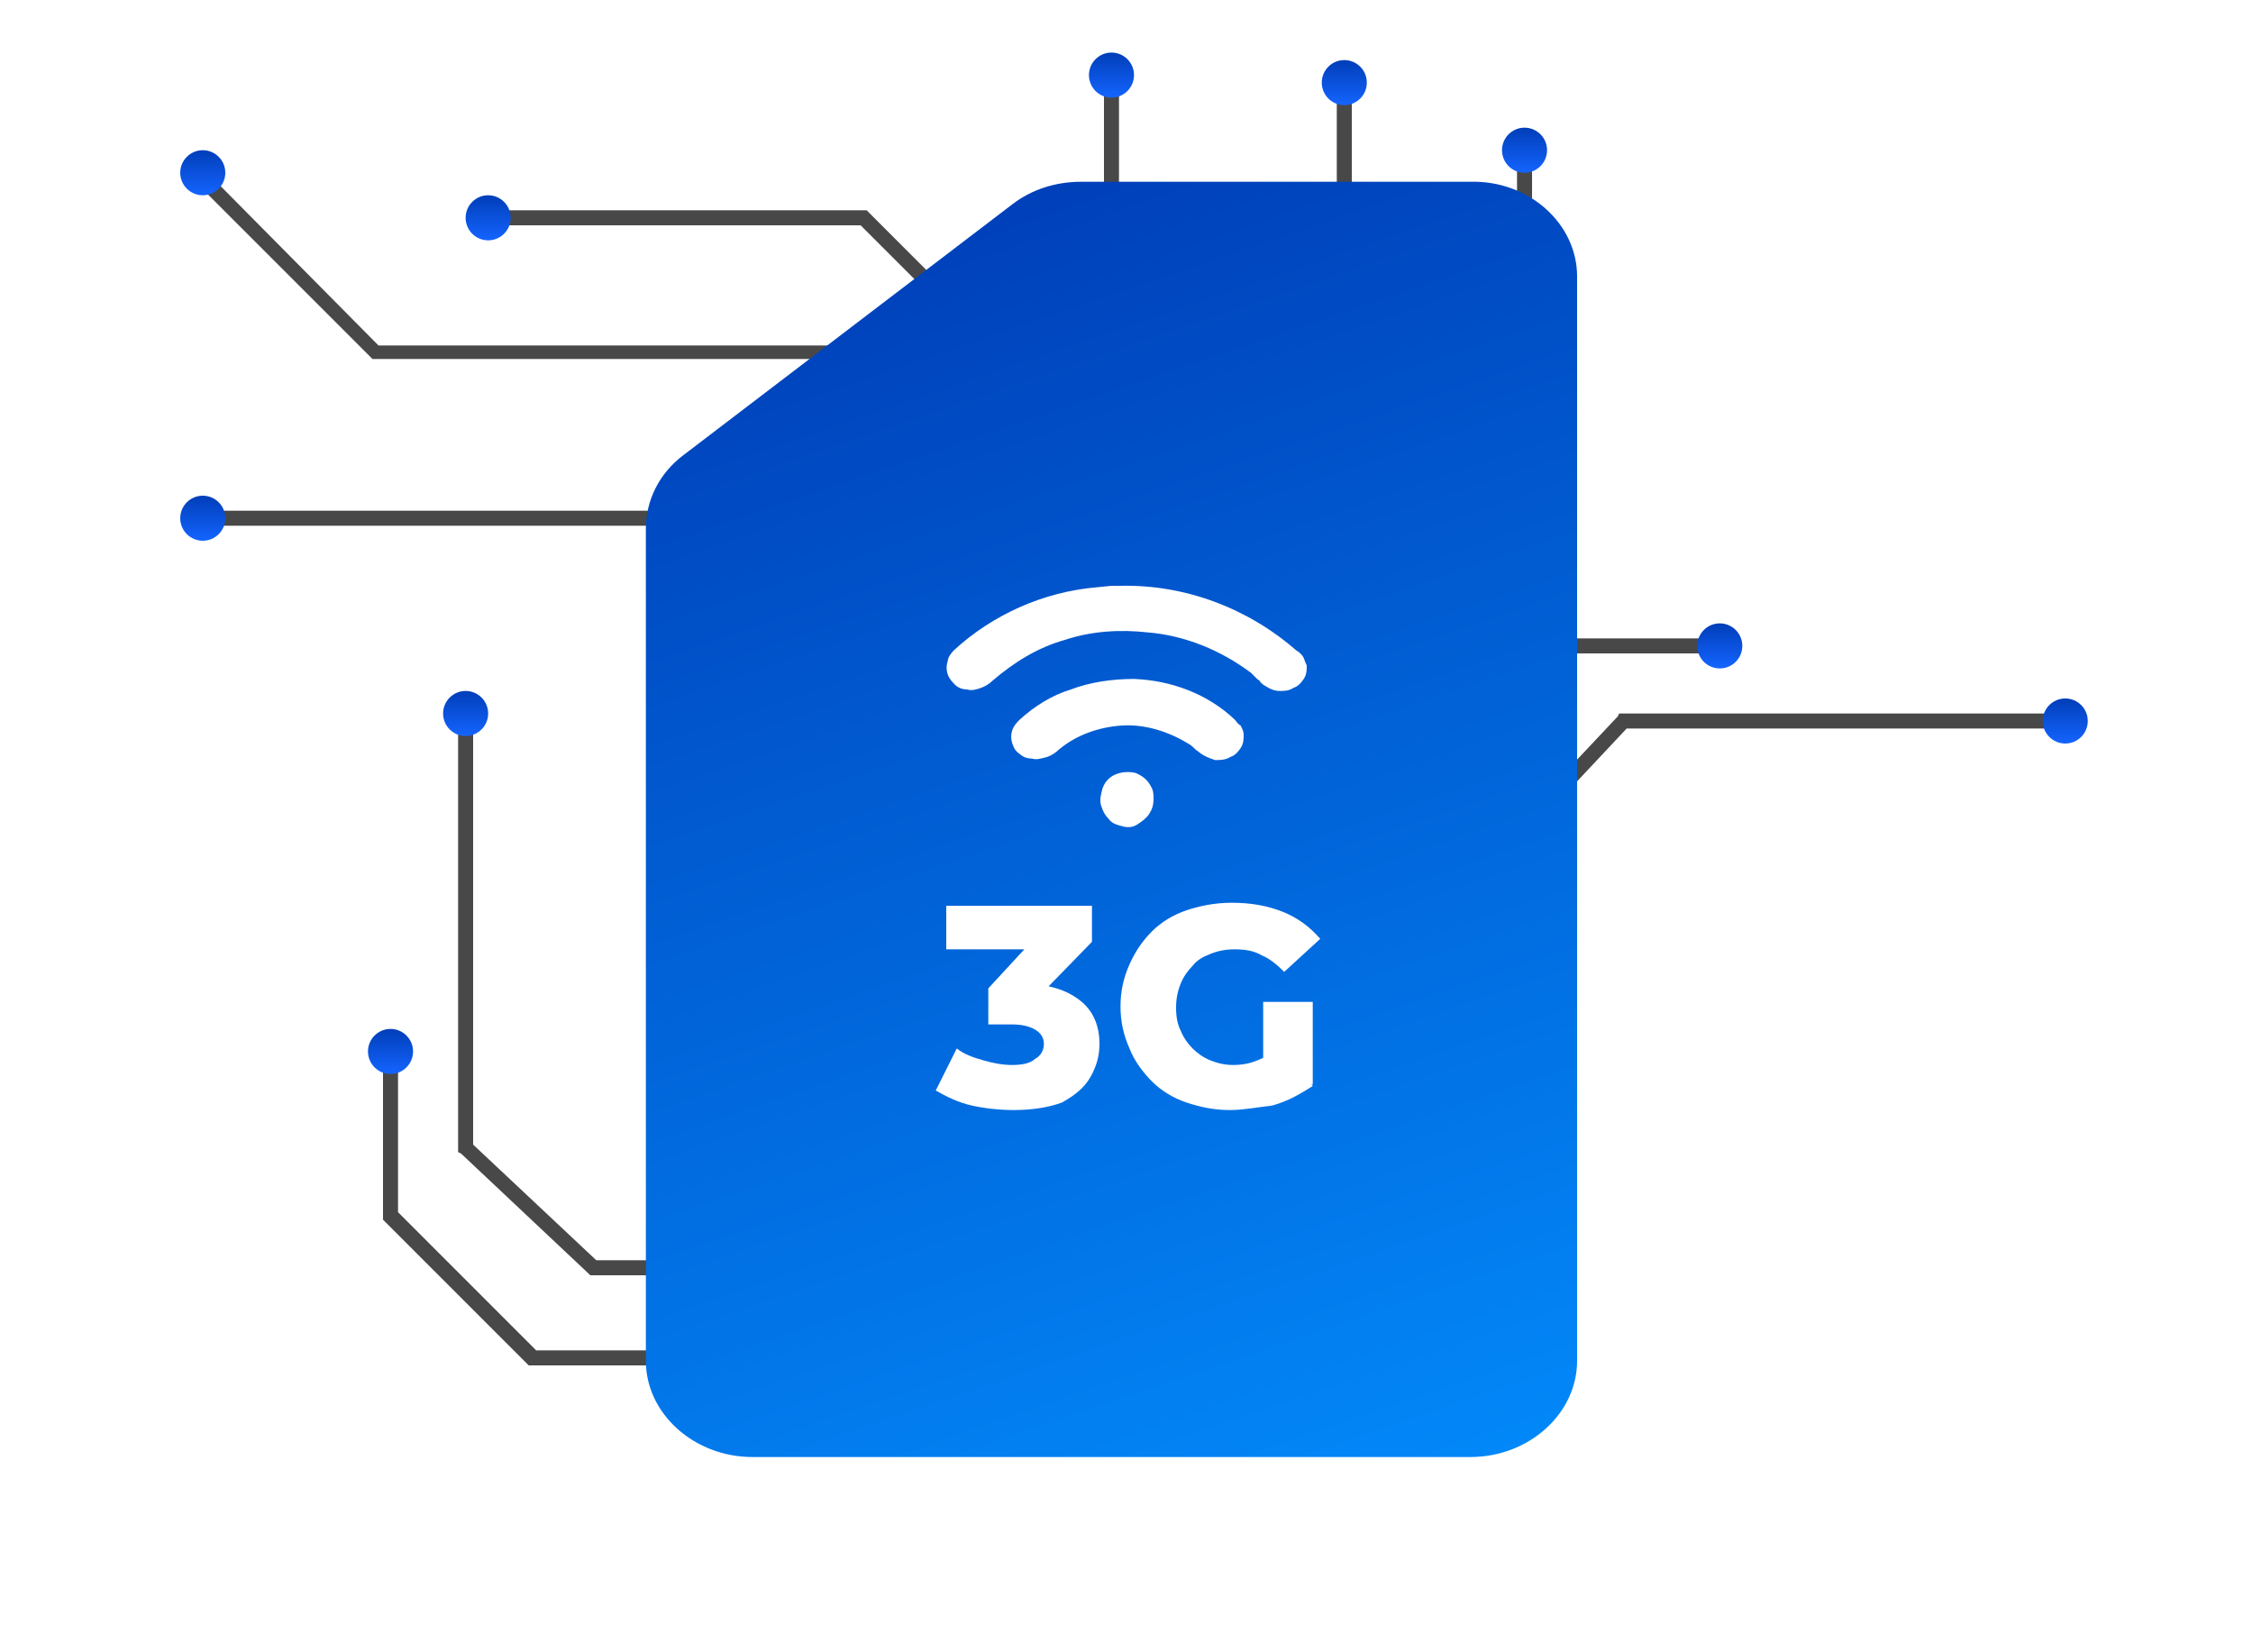 <?xml version="1.0" encoding="utf-8"?>
<!-- Generator: Adobe Illustrator 27.1.1, SVG Export Plug-In . SVG Version: 6.00 Build 0)  -->
<svg version="1.1" id="Layer_1" xmlns="http://www.w3.org/2000/svg" xmlns:xlink="http://www.w3.org/1999/xlink" x="0px" y="0px"
	 viewBox="0 0 150 110" style="enable-background:new 0 0 150 110;" xml:space="preserve">
<style type="text/css">
	.st0{fill:#FFFFFF;}
	.st1{fill-rule:evenodd;clip-rule:evenodd;fill:#484848;}
	.st2{fill:url(#SVGID_1_);}
	.st3{fill:url(#SVGID_00000147182429704421320860000010163657025056259219_);}
	.st4{fill:url(#SVGID_00000041980652190910011580000003329427842876584120_);}
	.st5{fill:url(#SVGID_00000097499463731260807380000013893365916195676837_);}
	.st6{fill:url(#SVGID_00000183945178056998180780000012760420314079658150_);}
	.st7{fill:url(#SVGID_00000075868671169195913550000010112290955084547493_);}
	.st8{fill:url(#SVGID_00000055700321500277595810000015917262609597780629_);}
	.st9{fill:url(#SVGID_00000041282021612226290750000014841270732939469717_);}
	.st10{fill:url(#SVGID_00000091719125591189559650000003286176115487418280_);}
	.st11{fill:url(#SVGID_00000084512566639893753850000017982383728341163445_);}
	.st12{fill:url(#SVGID_00000027600450879005145950000016035824469084071046_);}
	.st13{fill-rule:evenodd;clip-rule:evenodd;fill:#FFFFFF;}
</style>
<rect class="st0" width="150" height="110"/>
<path class="st1" d="M74.5,63.5V6h-1v57.5H74.5z M90,14.5V6h-1v8.3l-8.9,8.9L80,23.3v0.2v40h1V23.7l8.9-8.9l0.1-0.1V14.5z M57,23
	H25.2L14.4,12.1l-0.7,0.7l11,11l0.1,0.1H25h31.8l4.2,4.2v35.3h1V28v-0.2l-0.1-0.1l-4.5-4.5L57.2,23H57z M57.5,14h-25v1h24.8l9.7,9.7
	v38.8h1v-39v-0.2l-0.1-0.1l-10-10L57.7,14H57.5z M50,34H12.5v1h37.3l5.7,5.7v22.8h1v-23v-0.2l-0.1-0.1l-6-6L50.2,34H50z M102,11
	v22.5v0.2l-0.1,0.1L87.5,48.2V62h-1V48v-0.2l0.1-0.1L101,33.3V11H102z M103.3,42.5h0.2h10v1h-9.8l-9.2,9.2V63h-1V52.5v-0.2l0.1-0.1
	l9.5-9.5L103.3,42.5z M108,47.5h-0.2l-0.1,0.2l-8,8.5l-0.1,0.1v0.2v7h1v-6.8l7.7-8.2h28.3v-1H108z M30.5,76.5v0.2l0.2,0.1l8.5,8
	l0.1,0.1h0.2h7v-1h-6.8l-8.2-7.7V48h-1V76.5z M25.5,81v0.2l0.1,0.1l9.5,9.5l0.1,0.1h0.2H46v-1H35.7l-9.2-9.2V71h-1V81z"/>
<g>
	
		<linearGradient id="SVGID_1_" gradientUnits="userSpaceOnUse" x1="32.5" y1="98" x2="32.5" y2="95" gradientTransform="matrix(1 0 0 -1 0 111)">
		<stop  offset="0" style="stop-color:#003EB8"/>
		<stop  offset="1" style="stop-color:#1464FF"/>
	</linearGradient>
	<circle class="st2" cx="32.5" cy="14.5" r="1.5"/>
</g>
<g>
	
		<linearGradient id="SVGID_00000108289678797179733280000004001606549645415298_" gradientUnits="userSpaceOnUse" x1="13.5" y1="101" x2="13.5" y2="98" gradientTransform="matrix(1 0 0 -1 0 111)">
		<stop  offset="0" style="stop-color:#003EB8"/>
		<stop  offset="1" style="stop-color:#1464FF"/>
	</linearGradient>
	<circle style="fill:url(#SVGID_00000108289678797179733280000004001606549645415298_);" cx="13.5" cy="11.5" r="1.5"/>
</g>
<g>
	
		<linearGradient id="SVGID_00000034063266296715075620000018294606546966925471_" gradientUnits="userSpaceOnUse" x1="13.5" y1="78" x2="13.5" y2="75" gradientTransform="matrix(1 0 0 -1 0 111)">
		<stop  offset="0" style="stop-color:#003EB8"/>
		<stop  offset="1" style="stop-color:#1464FF"/>
	</linearGradient>
	<circle style="fill:url(#SVGID_00000034063266296715075620000018294606546966925471_);" cx="13.5" cy="34.5" r="1.5"/>
</g>
<g>
	
		<linearGradient id="SVGID_00000020392320799332885690000005755171009655957657_" gradientUnits="userSpaceOnUse" x1="31" y1="65" x2="31" y2="62" gradientTransform="matrix(1 0 0 -1 0 111)">
		<stop  offset="0" style="stop-color:#003EB8"/>
		<stop  offset="1" style="stop-color:#1464FF"/>
	</linearGradient>
	<circle style="fill:url(#SVGID_00000020392320799332885690000005755171009655957657_);" cx="31" cy="47.5" r="1.5"/>
</g>
<g>
	
		<linearGradient id="SVGID_00000094590892574978851100000014024849179019333009_" gradientUnits="userSpaceOnUse" x1="26" y1="42.5" x2="26" y2="39.5" gradientTransform="matrix(1 0 0 -1 0 111)">
		<stop  offset="0" style="stop-color:#003EB8"/>
		<stop  offset="1" style="stop-color:#1464FF"/>
	</linearGradient>
	<circle style="fill:url(#SVGID_00000094590892574978851100000014024849179019333009_);" cx="26" cy="70" r="1.5"/>
</g>
<g>
	
		<linearGradient id="SVGID_00000155125769538532445030000005455071056527775105_" gradientUnits="userSpaceOnUse" x1="74" y1="107.5" x2="74" y2="104.5" gradientTransform="matrix(1 0 0 -1 0 111)">
		<stop  offset="0" style="stop-color:#003EB8"/>
		<stop  offset="1" style="stop-color:#1464FF"/>
	</linearGradient>
	<circle style="fill:url(#SVGID_00000155125769538532445030000005455071056527775105_);" cx="74" cy="5" r="1.5"/>
</g>
<g>
	
		<linearGradient id="SVGID_00000097480392578357350800000015141677481418186881_" gradientUnits="userSpaceOnUse" x1="89.5" y1="107" x2="89.5" y2="104" gradientTransform="matrix(1 0 0 -1 0 111)">
		<stop  offset="0" style="stop-color:#003EB8"/>
		<stop  offset="1" style="stop-color:#1464FF"/>
	</linearGradient>
	<circle style="fill:url(#SVGID_00000097480392578357350800000015141677481418186881_);" cx="89.5" cy="5.5" r="1.5"/>
</g>
<g>
	
		<linearGradient id="SVGID_00000124160272682535533550000003021519103573839802_" gradientUnits="userSpaceOnUse" x1="101.5" y1="102.5" x2="101.5" y2="99.5" gradientTransform="matrix(1 0 0 -1 0 111)">
		<stop  offset="0" style="stop-color:#003EB8"/>
		<stop  offset="1" style="stop-color:#1464FF"/>
	</linearGradient>
	<circle style="fill:url(#SVGID_00000124160272682535533550000003021519103573839802_);" cx="101.5" cy="10" r="1.5"/>
</g>
<g>
	
		<linearGradient id="SVGID_00000100347519613925384610000007873909349821424785_" gradientUnits="userSpaceOnUse" x1="114.5" y1="69.5" x2="114.5" y2="66.5" gradientTransform="matrix(1 0 0 -1 0 111)">
		<stop  offset="0" style="stop-color:#003EB8"/>
		<stop  offset="1" style="stop-color:#1464FF"/>
	</linearGradient>
	<circle style="fill:url(#SVGID_00000100347519613925384610000007873909349821424785_);" cx="114.5" cy="43" r="1.5"/>
</g>
<g>
	
		<linearGradient id="SVGID_00000183956720436210828520000015326915761182680469_" gradientUnits="userSpaceOnUse" x1="137.5" y1="64.5" x2="137.5" y2="61.5" gradientTransform="matrix(1 0 0 -1 0 111)">
		<stop  offset="0" style="stop-color:#003EB8"/>
		<stop  offset="1" style="stop-color:#1464FF"/>
	</linearGradient>
	<circle style="fill:url(#SVGID_00000183956720436210828520000015326915761182680469_);" cx="137.5" cy="48" r="1.5"/>
</g>
<linearGradient id="SVGID_00000152238246144947918510000014659238022109791930_" gradientUnits="userSpaceOnUse" x1="59.881" y1="97.938" x2="90.881" y2="6.938" gradientTransform="matrix(1 0 0 -1 0 111)">
	<stop  offset="0" style="stop-color:#003EB8"/>
	<stop  offset="1" style="stop-color:#028BFB"/>
</linearGradient>
<path style="fill:url(#SVGID_00000152238246144947918510000014659238022109791930_);" d="M105,18.4v72.2c0,3.5-3.2,6.4-7.1,6.4H50.1
	c-3.9,0-7.1-2.9-7.1-6.4V35.2c0-1.9,0.9-3.7,2.5-4.9l21.9-16.7c1.3-1,2.9-1.5,4.6-1.5h25.9C101.8,12,105,14.9,105,18.4z"/>
<g>
	<path class="st13" d="M86.8,43.8c-0.1-0.2-0.3-0.4-0.5-0.5c-3.2-2.8-7.4-4.4-11.7-4.3h-0.6L73,39.1c-3.5,0.3-6.9,1.8-9.5,4.2
		c-0.2,0.2-0.4,0.5-0.4,0.7c-0.1,0.3-0.1,0.6,0,0.9c0.1,0.3,0.3,0.5,0.5,0.7c0.2,0.2,0.5,0.3,0.8,0.3c0.3,0.1,0.6,0,0.9-0.1
		c0.3-0.1,0.6-0.3,0.8-0.5c1.4-1.2,3-2.2,4.8-2.7c1.8-0.6,3.7-0.7,5.5-0.5c2.5,0.2,4.9,1.2,6.9,2.7l0.4,0.4c0.1,0.1,0.2,0.1,0.2,0.2
		l0,0c0.1,0.1,0.2,0.2,0.4,0.3c0.3,0.2,0.6,0.3,0.9,0.3c0.3,0,0.6,0,0.9-0.2c0.3-0.1,0.5-0.3,0.7-0.6c0.2-0.3,0.2-0.6,0.2-0.9
		C87,44.3,86.9,44.1,86.8,43.8z M82.2,47.9c-1.8-1.7-4.2-2.6-6.7-2.7c-1.4,0-2.9,0.2-4.2,0.7c-1.3,0.4-2.4,1.1-3.4,2
		c-0.2,0.2-0.4,0.4-0.5,0.7c-0.1,0.3-0.1,0.6,0,0.9c0.1,0.3,0.2,0.5,0.5,0.7c0.2,0.2,0.5,0.3,0.8,0.3c0.3,0.1,0.6,0,1-0.1
		c0.3-0.1,0.6-0.3,0.8-0.5c1.2-1,2.7-1.5,4.2-1.6c1.5-0.1,3.1,0.4,4.4,1.2c0.2,0.1,0.4,0.3,0.5,0.4l0.4,0.3c0.3,0.2,0.6,0.3,0.9,0.4
		c0.3,0,0.7,0,1-0.2c0.3-0.1,0.5-0.3,0.7-0.6c0.2-0.3,0.2-0.6,0.2-0.9c0-0.2-0.1-0.4-0.2-0.6C82.4,48.2,82.3,48,82.2,47.9z M74,51.7
		c0.3-0.2,0.7-0.3,1-0.3c0.2,0,0.5,0,0.7,0.1c0.2,0.1,0.4,0.2,0.6,0.4c0.2,0.2,0.3,0.4,0.4,0.6c0.1,0.2,0.1,0.5,0.1,0.7
		c0,0.4-0.1,0.7-0.3,1c-0.2,0.3-0.5,0.5-0.8,0.7S75,55.1,74.7,55c-0.4-0.1-0.7-0.2-0.9-0.5c-0.3-0.3-0.4-0.6-0.5-0.9
		c-0.1-0.4,0-0.7,0.1-1.1C73.5,52.2,73.7,51.9,74,51.7z"/>
</g>
<g>
	<path class="st0" d="M67.5,73.9c-0.9,0-1.9-0.1-2.8-0.3c-0.9-0.2-1.7-0.6-2.4-1l1.4-2.8c0.5,0.4,1.1,0.6,1.8,0.8
		c0.7,0.2,1.3,0.3,1.9,0.3c0.6,0,1.2-0.1,1.5-0.4c0.4-0.2,0.6-0.6,0.6-1c0-0.4-0.2-0.7-0.5-0.9c-0.3-0.2-0.8-0.4-1.6-0.4h-1.6v-2.4
		l3.6-3.9l0.4,1.3H63v-2.9h9.7v2.4L69,66.5l-1.9-1h1c1.7,0,2.9,0.4,3.8,1.1c0.9,0.7,1.3,1.7,1.3,2.9c0,0.8-0.2,1.5-0.6,2.2
		c-0.4,0.7-1,1.2-1.9,1.7C69.9,73.7,68.8,73.9,67.5,73.9z"/>
	<path class="st0" d="M81.9,73.9c-1.1,0-2-0.2-2.9-0.5c-0.9-0.3-1.7-0.8-2.3-1.4c-0.6-0.6-1.2-1.4-1.5-2.2c-0.4-0.9-0.6-1.8-0.6-2.8
		s0.2-1.9,0.6-2.8c0.4-0.9,0.9-1.6,1.5-2.2s1.4-1.1,2.3-1.4c0.9-0.3,1.9-0.5,3-0.5c1.3,0,2.4,0.2,3.4,0.6c1,0.4,1.8,1,2.5,1.8
		l-2.4,2.2c-0.5-0.5-1-0.9-1.5-1.1c-0.5-0.3-1.1-0.4-1.8-0.4c-0.6,0-1.1,0.1-1.6,0.3c-0.5,0.2-0.9,0.4-1.2,0.8
		c-0.3,0.3-0.6,0.7-0.8,1.2c-0.2,0.5-0.3,1-0.3,1.6c0,0.6,0.1,1.1,0.3,1.5c0.2,0.5,0.5,0.9,0.8,1.2c0.3,0.3,0.7,0.6,1.2,0.8
		c0.5,0.2,1,0.3,1.5,0.3c0.6,0,1.1-0.1,1.6-0.3c0.5-0.2,1.1-0.5,1.6-1l2.1,2.7c-0.8,0.5-1.6,1-2.7,1.3
		C83.8,73.7,82.8,73.9,81.9,73.9z M84.1,71.7v-5h3.3v5.5L84.1,71.7z"/>
</g>
</svg>
